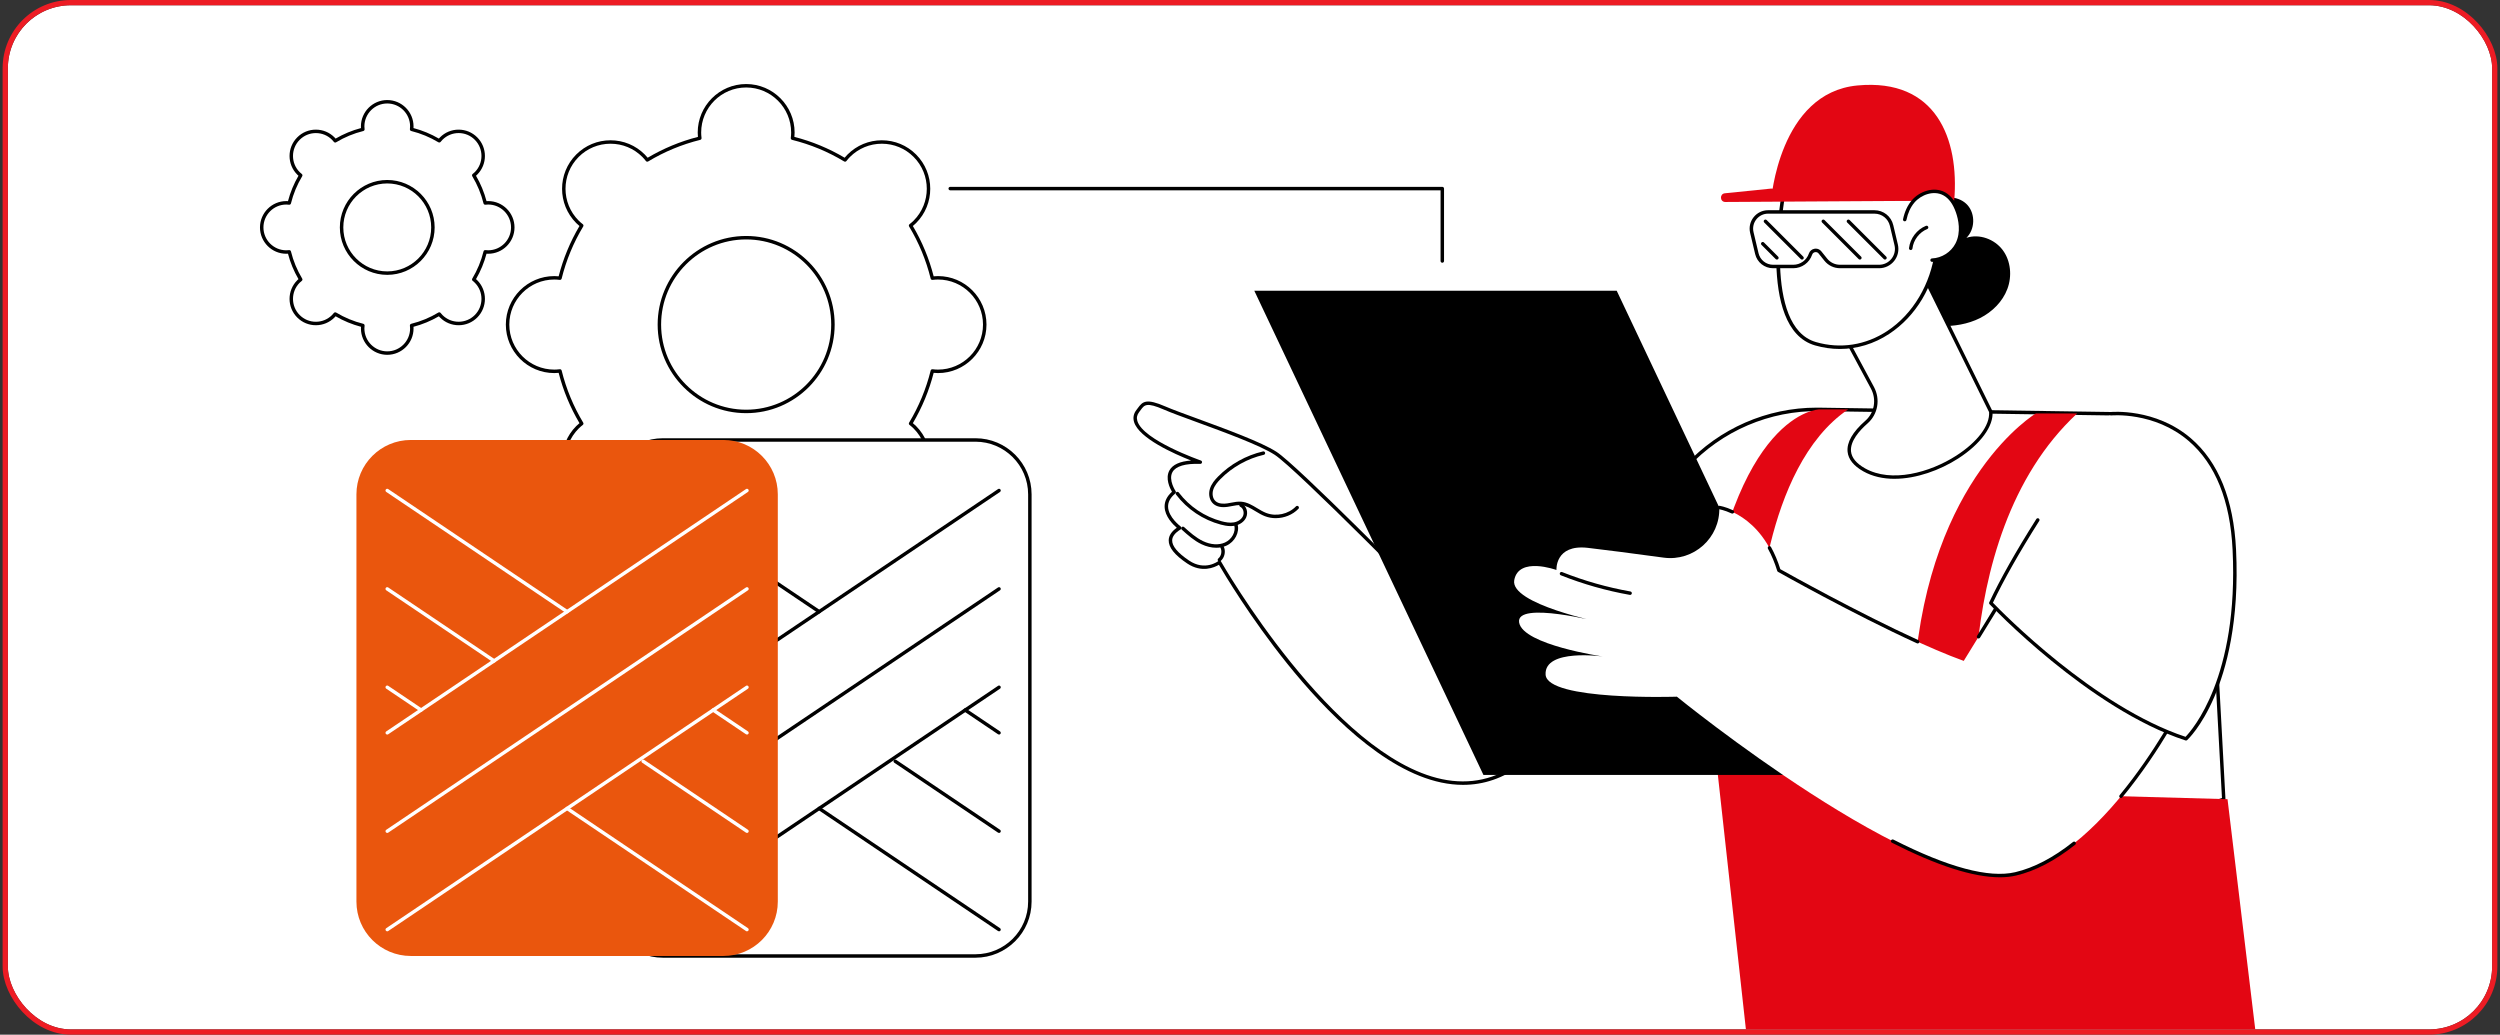 <svg width="476" height="197" viewBox="0 0 476 197" fill="none" xmlns="http://www.w3.org/2000/svg">
<rect x="0" y="0" width="476" height="197" fill="#333333" stroke="none"/>
<g clip-path="url(#clip0_230_3404)">
<rect x="1.5" y="1" width="473" height="195" rx="12" fill="white"/>
<path d="M178.601 52.894C178.235 52.894 177.876 52.923 177.52 52.966C176.633 49.391 175.226 46.023 173.377 42.952C173.657 42.731 173.93 42.497 174.191 42.24C177.665 38.764 177.665 33.122 174.191 29.646C170.717 26.169 165.084 26.169 161.61 29.646C161.35 29.906 161.119 30.18 160.898 30.46C157.83 28.608 154.465 27.197 150.895 26.311C150.938 25.955 150.968 25.596 150.968 25.23C150.968 20.31 146.986 16.326 142.072 16.326C137.158 16.326 133.177 20.314 133.177 25.23C133.177 25.596 133.206 25.955 133.249 26.311C129.676 27.197 126.314 28.608 123.246 30.46C123.025 30.18 122.791 29.903 122.534 29.646C119.06 26.169 113.427 26.169 109.954 29.646C106.48 33.122 106.48 38.764 109.954 42.24C110.214 42.5 110.487 42.731 110.768 42.952C108.919 46.023 107.511 49.391 106.625 52.966C106.269 52.923 105.913 52.894 105.544 52.894C100.629 52.894 96.648 56.881 96.648 61.797C96.648 66.714 100.633 70.701 105.544 70.701C105.909 70.701 106.269 70.671 106.625 70.629C107.511 74.204 108.919 77.572 110.768 80.643C110.487 80.864 110.214 81.098 109.954 81.355C106.48 84.831 106.48 90.469 109.954 93.949C113.427 97.426 119.06 97.426 122.534 93.949C122.794 93.689 123.025 93.415 123.246 93.135C126.314 94.987 129.68 96.397 133.249 97.284C133.206 97.64 133.177 97.999 133.177 98.365C133.177 103.285 137.158 107.269 142.072 107.269C146.986 107.269 150.968 103.281 150.968 98.365C150.968 97.999 150.938 97.64 150.895 97.284C154.468 96.397 157.83 94.987 160.898 93.135C161.119 93.415 161.353 93.692 161.61 93.949C165.084 97.426 170.717 97.426 174.191 93.949C177.665 90.473 177.665 84.835 174.191 81.355C173.93 81.094 173.657 80.864 173.377 80.643C175.226 77.572 176.633 74.204 177.52 70.629C177.876 70.671 178.232 70.701 178.601 70.701C183.515 70.701 187.496 66.714 187.496 61.797C187.496 56.881 183.515 52.894 178.601 52.894ZM142.069 78.336C132.946 78.336 125.546 70.932 125.546 61.797C125.546 52.663 132.943 45.258 142.069 45.258C151.195 45.258 158.591 52.663 158.591 61.797C158.591 70.932 151.195 78.336 142.069 78.336Z" fill="white"/>
<path d="M142.069 107.601C136.98 107.601 132.844 103.459 132.844 98.368C132.844 98.108 132.857 97.834 132.886 97.538C129.521 96.674 126.305 95.34 123.318 93.57C123.131 93.801 122.946 94.005 122.761 94.186C121.018 95.93 118.701 96.892 116.239 96.892C113.777 96.892 111.456 95.933 109.716 94.186C106.12 90.585 106.12 84.726 109.716 81.127C109.901 80.943 110.102 80.758 110.333 80.57C108.566 77.582 107.231 74.362 106.368 70.991C106.071 71.021 105.797 71.034 105.537 71.034C100.448 71.034 96.312 66.892 96.312 61.801C96.312 56.709 100.451 52.567 105.537 52.567C105.797 52.567 106.071 52.581 106.368 52.61C107.231 49.239 108.563 46.02 110.333 43.031C110.102 42.84 109.898 42.659 109.716 42.474C106.12 38.872 106.12 33.013 109.716 29.415C111.46 27.672 113.777 26.71 116.239 26.71C118.701 26.71 121.021 27.669 122.761 29.415C122.946 29.599 123.127 29.8 123.318 30.031C126.305 28.262 129.521 26.927 132.886 26.064C132.857 25.767 132.844 25.49 132.844 25.233C132.844 20.142 136.983 16 142.069 16C147.154 16 151.294 20.142 151.294 25.233C151.294 25.494 151.281 25.767 151.251 26.064C154.616 26.927 157.833 28.262 160.819 30.031C161.01 29.8 161.192 29.596 161.376 29.415C163.12 27.672 165.437 26.71 167.899 26.71C170.364 26.71 172.681 27.672 174.422 29.415C178.017 33.017 178.017 38.876 174.422 42.474C174.237 42.659 174.033 42.843 173.805 43.031C175.572 46.02 176.907 49.239 177.77 52.61C178.067 52.581 178.34 52.567 178.601 52.567C183.69 52.567 187.826 56.709 187.826 61.801C187.826 66.892 183.686 71.034 178.601 71.034C178.34 71.034 178.067 71.021 177.77 70.991C176.907 74.362 175.575 77.582 173.809 80.57C174.039 80.758 174.24 80.943 174.425 81.127C178.021 84.729 178.021 90.588 174.425 94.186C172.681 95.93 170.364 96.892 167.902 96.892C165.44 96.892 163.12 95.933 161.38 94.186C161.195 94.002 161.014 93.801 160.823 93.57C157.837 95.34 154.62 96.674 151.255 97.538C151.284 97.838 151.297 98.111 151.297 98.368C151.297 103.459 147.158 107.601 142.072 107.601H142.069ZM123.239 92.809C123.299 92.809 123.358 92.825 123.411 92.855C126.492 94.714 129.828 96.098 133.325 96.964C133.486 97.004 133.592 97.159 133.572 97.323C133.526 97.709 133.503 98.048 133.503 98.365C133.503 103.093 137.346 106.939 142.069 106.939C146.792 106.939 150.635 103.093 150.635 98.365C150.635 98.045 150.612 97.716 150.566 97.323C150.546 97.159 150.651 97.004 150.813 96.964C154.31 96.094 157.645 94.714 160.727 92.855C160.869 92.769 161.053 92.802 161.156 92.934C161.396 93.241 161.62 93.498 161.841 93.719C163.459 95.34 165.612 96.229 167.899 96.229C170.186 96.229 172.339 95.336 173.957 93.719C177.299 90.374 177.299 84.933 173.957 81.589C173.733 81.365 173.476 81.141 173.172 80.903C173.041 80.801 173.008 80.617 173.093 80.475C174.949 77.391 176.333 74.052 177.2 70.55C177.24 70.388 177.398 70.283 177.559 70.302C177.945 70.349 178.284 70.372 178.597 70.372C183.321 70.372 187.164 66.526 187.164 61.797C187.164 57.069 183.321 53.223 178.597 53.223C178.281 53.223 177.942 53.246 177.559 53.292C177.394 53.312 177.24 53.207 177.2 53.045C176.333 49.546 174.952 46.208 173.093 43.12C173.008 42.978 173.041 42.794 173.172 42.691C173.476 42.451 173.733 42.227 173.957 42.006C177.296 38.661 177.296 33.221 173.957 29.876C172.339 28.255 170.186 27.365 167.899 27.365C165.612 27.365 163.459 28.258 161.841 29.876C161.617 30.1 161.393 30.357 161.156 30.661C161.053 30.792 160.869 30.825 160.727 30.74C157.645 28.881 154.31 27.497 150.813 26.631C150.651 26.591 150.546 26.436 150.566 26.271C150.612 25.879 150.635 25.55 150.635 25.23C150.635 20.501 146.792 16.656 142.069 16.656C137.346 16.656 133.503 20.501 133.503 25.23C133.503 25.546 133.526 25.886 133.572 26.271C133.592 26.436 133.486 26.591 133.325 26.631C129.828 27.5 126.492 28.881 123.411 30.74C123.269 30.825 123.084 30.792 122.982 30.661C122.745 30.354 122.518 30.1 122.297 29.876C120.678 28.255 118.526 27.365 116.239 27.365C113.951 27.365 111.799 28.258 110.181 29.876C106.839 33.221 106.839 38.661 110.181 42.006C110.402 42.227 110.659 42.454 110.965 42.691C111.097 42.794 111.13 42.978 111.044 43.12C109.189 46.204 107.805 49.542 106.938 53.045C106.898 53.207 106.74 53.312 106.579 53.292C106.193 53.246 105.853 53.223 105.54 53.223C100.817 53.223 96.974 57.069 96.974 61.797C96.974 66.526 100.817 70.372 105.54 70.372C105.86 70.372 106.19 70.349 106.579 70.302C106.743 70.283 106.898 70.388 106.938 70.55C107.805 74.052 109.189 77.391 111.044 80.475C111.13 80.617 111.097 80.801 110.965 80.903C110.659 81.144 110.405 81.368 110.181 81.589C106.839 84.933 106.839 90.374 110.181 93.719C111.799 95.34 113.951 96.229 116.239 96.229C118.526 96.229 120.678 95.336 122.297 93.719C122.521 93.494 122.745 93.237 122.982 92.934C123.048 92.852 123.144 92.809 123.243 92.809H123.239ZM142.069 78.666C132.778 78.666 125.217 71.1 125.217 61.797C125.217 52.495 132.778 44.929 142.069 44.929C151.36 44.929 158.921 52.495 158.921 61.797C158.921 71.1 151.36 78.666 142.069 78.666ZM142.069 45.588C133.14 45.588 125.876 52.861 125.876 61.797C125.876 70.734 133.14 78.007 142.069 78.007C150.998 78.007 158.262 70.734 158.262 61.797C158.262 52.861 150.998 45.588 142.069 45.588Z" fill="black"/>
<path d="M185.73 83.77H126.212C120.493 83.77 115.857 88.406 115.857 94.124V171.664C115.857 177.383 120.493 182.018 126.212 182.018H185.73C191.449 182.018 196.086 177.383 196.086 171.664V94.124C196.086 88.406 191.449 83.77 185.73 83.77Z" fill="white"/>
<path d="M185.73 182.348H126.212C120.319 182.348 115.527 177.556 115.527 171.664V94.124C115.527 88.232 120.319 83.441 126.212 83.441H185.73C191.623 83.441 196.415 88.232 196.415 94.124V171.664C196.415 177.556 191.623 182.348 185.73 182.348ZM126.212 84.1C120.685 84.1 116.186 88.598 116.186 94.124V171.664C116.186 177.191 120.685 181.689 126.212 181.689H185.73C191.257 181.689 195.756 177.194 195.756 171.664V94.124C195.756 88.598 191.257 84.1 185.73 84.1H126.212Z" fill="black"/>
<path d="M190.216 177.326C190.153 177.326 190.087 177.306 190.031 177.27L155.783 154.2C155.632 154.097 155.592 153.893 155.694 153.742C155.797 153.59 156.001 153.55 156.152 153.653L190.4 176.723C190.552 176.825 190.591 177.029 190.489 177.181C190.427 177.276 190.321 177.326 190.216 177.326Z" fill="black"/>
<path d="M121.723 139.862C121.618 139.862 121.512 139.813 121.45 139.717C121.348 139.565 121.387 139.361 121.539 139.259L190.031 93.119C190.183 93.017 190.387 93.056 190.489 93.208C190.591 93.359 190.552 93.564 190.4 93.666L121.908 139.806C121.852 139.845 121.786 139.862 121.723 139.862Z" fill="black"/>
<path d="M121.723 158.592C121.618 158.592 121.512 158.543 121.45 158.447C121.348 158.296 121.387 158.091 121.539 157.989L190.031 111.849C190.183 111.747 190.387 111.786 190.489 111.938C190.591 112.09 190.552 112.294 190.4 112.396L121.908 158.536C121.852 158.576 121.786 158.592 121.723 158.592Z" fill="black"/>
<path d="M121.723 177.326C121.618 177.326 121.512 177.276 121.45 177.181C121.348 177.029 121.387 176.825 121.539 176.723L190.031 130.583C190.183 130.48 190.387 130.52 190.489 130.671C190.591 130.823 190.552 131.027 190.4 131.13L121.908 177.27C121.852 177.309 121.786 177.326 121.723 177.326Z" fill="black"/>
<path d="M190.216 139.862C190.153 139.862 190.087 139.842 190.031 139.806L183.588 135.466C183.436 135.364 183.397 135.16 183.499 135.008C183.601 134.856 183.805 134.817 183.957 134.919L190.4 139.259C190.552 139.361 190.591 139.565 190.489 139.717C190.427 139.813 190.321 139.862 190.216 139.862Z" fill="black"/>
<path d="M155.971 116.792C155.909 116.792 155.843 116.772 155.787 116.736L121.539 93.666C121.387 93.564 121.348 93.359 121.45 93.208C121.552 93.056 121.756 93.017 121.908 93.119L156.156 116.189C156.307 116.291 156.347 116.495 156.245 116.647C156.182 116.742 156.077 116.792 155.971 116.792Z" fill="black"/>
<path d="M190.216 158.592C190.153 158.592 190.087 158.572 190.031 158.536L170.272 145.223C170.121 145.121 170.081 144.917 170.183 144.765C170.285 144.614 170.49 144.574 170.641 144.676L190.404 157.989C190.555 158.091 190.595 158.296 190.493 158.447C190.43 158.543 190.324 158.592 190.219 158.592H190.216Z" fill="black"/>
<path d="M142.069 126.157C142.006 126.157 141.941 126.137 141.884 126.101L121.539 112.396C121.387 112.294 121.348 112.09 121.45 111.938C121.552 111.786 121.756 111.747 121.908 111.849L142.254 125.554C142.405 125.656 142.445 125.86 142.343 126.012C142.28 126.108 142.175 126.157 142.069 126.157Z" fill="black"/>
<path d="M128.167 135.522C128.104 135.522 128.038 135.502 127.982 135.466L121.539 131.126C121.387 131.024 121.348 130.82 121.45 130.668C121.552 130.517 121.756 130.477 121.908 130.579L128.351 134.919C128.503 135.021 128.543 135.226 128.44 135.377C128.378 135.473 128.272 135.522 128.167 135.522Z" fill="black"/>
<path d="M137.738 83.77H78.221C72.501 83.77 67.865 88.406 67.865 94.124V171.664C67.865 177.382 72.501 182.018 78.221 182.018H137.738C143.457 182.018 148.094 177.382 148.094 171.664V94.124C148.094 88.406 143.457 83.77 137.738 83.77Z" fill="#EA560D"/>
<path d="M142.224 177.325C142.161 177.325 142.095 177.306 142.039 177.269L107.791 154.199C107.64 154.097 107.6 153.893 107.702 153.741C107.805 153.59 108.009 153.55 108.161 153.652L142.408 176.722C142.56 176.825 142.6 177.029 142.497 177.18C142.435 177.276 142.329 177.325 142.224 177.325Z" fill="white"/>
<path d="M73.731 139.862C73.626 139.862 73.521 139.812 73.458 139.717C73.356 139.565 73.395 139.361 73.547 139.259L142.039 93.119C142.191 93.016 142.395 93.056 142.497 93.208C142.6 93.359 142.56 93.564 142.408 93.666L73.916 139.806C73.86 139.845 73.794 139.862 73.731 139.862Z" fill="white"/>
<path d="M73.731 158.592C73.626 158.592 73.521 158.543 73.458 158.447C73.356 158.295 73.395 158.091 73.547 157.989L142.039 111.849C142.191 111.747 142.395 111.786 142.497 111.938C142.6 112.089 142.56 112.294 142.408 112.396L73.916 158.536C73.86 158.575 73.794 158.592 73.731 158.592Z" fill="white"/>
<path d="M73.731 177.325C73.626 177.325 73.521 177.276 73.458 177.18C73.356 177.029 73.395 176.825 73.547 176.722L142.039 130.582C142.191 130.48 142.395 130.52 142.497 130.671C142.6 130.823 142.56 131.027 142.408 131.129L73.916 177.269C73.86 177.309 73.794 177.325 73.731 177.325Z" fill="white"/>
<path d="M142.224 139.862C142.161 139.862 142.095 139.842 142.039 139.806L135.596 135.466C135.444 135.364 135.404 135.159 135.507 135.008C135.609 134.856 135.813 134.817 135.965 134.919L142.408 139.259C142.56 139.361 142.599 139.565 142.497 139.717C142.435 139.812 142.329 139.862 142.224 139.862Z" fill="white"/>
<path d="M107.976 116.792C107.913 116.792 107.847 116.772 107.791 116.736L73.544 93.666C73.392 93.564 73.353 93.359 73.455 93.208C73.557 93.056 73.761 93.016 73.913 93.119L108.161 116.189C108.312 116.291 108.352 116.495 108.25 116.647C108.187 116.742 108.081 116.792 107.976 116.792Z" fill="white"/>
<path d="M142.224 158.592C142.161 158.592 142.095 158.572 142.039 158.536L122.277 145.223C122.125 145.121 122.086 144.917 122.188 144.765C122.29 144.614 122.494 144.574 122.646 144.676L142.408 157.989C142.56 158.091 142.6 158.295 142.497 158.447C142.435 158.543 142.329 158.592 142.224 158.592Z" fill="white"/>
<path d="M94.074 126.157C94.011 126.157 93.945 126.137 93.889 126.101L73.544 112.396C73.392 112.294 73.353 112.089 73.455 111.938C73.557 111.786 73.761 111.747 73.913 111.849L94.258 125.554C94.41 125.656 94.45 125.86 94.347 126.012C94.285 126.107 94.179 126.157 94.074 126.157Z" fill="white"/>
<path d="M80.172 135.522C80.109 135.522 80.043 135.502 79.987 135.466L73.544 131.126C73.392 131.024 73.353 130.82 73.455 130.668C73.557 130.516 73.761 130.477 73.913 130.579L80.356 134.919C80.508 135.021 80.547 135.225 80.445 135.377C80.383 135.472 80.277 135.522 80.172 135.522Z" fill="white"/>
<path d="M300.467 117.958C300.467 117.958 309.91 100.882 321.162 88.752C327.668 81.74 336.834 77.806 346.399 77.947L401.915 78.775C412.001 78.926 420.168 87.009 420.422 97.093L423.401 152.166L409.351 157.047H348.188L330.42 124.255L300.467 117.958Z" fill="white"/>
<path d="M409.351 157.376H348.188C348.067 157.376 347.958 157.31 347.898 157.205L330.203 124.549L300.398 118.281C300.296 118.258 300.21 118.192 300.167 118.097C300.124 118.001 300.128 117.892 300.177 117.8C300.273 117.629 309.768 100.549 320.921 88.528C327.371 81.575 336.452 77.615 345.901 77.615C346.069 77.615 346.237 77.615 346.405 77.618L401.922 78.445C412.225 78.6 420.494 86.785 420.751 97.083L423.731 152.146C423.737 152.295 423.648 152.427 423.51 152.476L409.459 157.356C409.423 157.369 409.387 157.376 409.351 157.376ZM348.386 156.717H409.298L423.062 151.936L420.095 97.109C419.848 87.158 411.862 79.252 401.915 79.104L346.399 78.277C336.963 78.142 327.846 82.037 321.409 88.977C311.248 99.927 302.461 115.114 300.978 117.728L330.493 123.933C330.588 123.952 330.667 124.012 330.714 124.097L348.389 156.714L348.386 156.717Z" fill="black"/>
<path d="M387.614 78.728C387.614 78.728 367.351 90.845 364.516 128.012L334.57 120.795C334.57 120.795 335.545 88.993 351.89 77.947H346.399C346.399 77.947 330.008 78.201 324.267 122.021L334.57 215.5H431.75L424.12 152.163L376.754 150.858C376.754 150.858 369.661 102.721 395.485 78.725H387.608L387.614 78.728Z" fill="#E30613"/>
<path d="M242.858 86.297C247.06 89.006 273.928 116.383 273.928 116.383L274.093 113.796C274.093 113.796 292.072 111.954 303.806 116.963C303.806 116.963 305.197 133.591 289.426 145.362C264.456 164 232.189 107.064 232.189 107.064C232.189 107.064 229.49 109.206 226.207 107.002C222.924 104.797 221.411 102.461 224.615 100.517C224.615 100.517 219.664 96.898 223.564 93.699C223.564 93.699 219.48 87.668 228.534 87.988C228.534 87.988 213.162 82.673 216.649 78.228C217.608 77.005 217.779 75.964 221.751 77.69C225.722 79.417 238.652 83.589 242.854 86.297H242.858Z" fill="white"/>
<path d="M278.552 149.438C277.208 149.438 275.83 149.29 274.429 148.996C263.355 146.67 252.376 135.426 245.119 126.401C238.072 117.639 233.066 109.219 232.083 107.532C231.24 108.036 228.814 109.147 226.029 107.275C223.636 105.667 222.489 104.224 222.522 102.859C222.542 101.986 223.059 101.189 224.061 100.487C223.336 99.864 221.797 98.332 221.744 96.513C221.715 95.462 222.183 94.493 223.142 93.633C222.749 92.96 221.823 91.079 222.66 89.563C223.267 88.466 224.651 87.836 226.784 87.685C223.59 86.429 216.837 83.444 215.92 80.333C215.68 79.513 215.838 78.735 216.398 78.026C216.494 77.904 216.579 77.786 216.662 77.674C217.565 76.435 218.254 75.812 221.889 77.391C223.171 77.947 225.403 78.765 227.983 79.71C233.415 81.701 240.172 84.175 243.039 86.024C246.951 88.548 269.792 111.707 273.648 115.629L273.767 113.78C273.78 113.599 273.935 113.46 274.116 113.473C274.297 113.487 274.436 113.641 274.423 113.823L274.258 116.41C274.248 116.538 274.166 116.653 274.044 116.696C273.922 116.742 273.783 116.709 273.694 116.617C273.427 116.344 246.803 89.237 242.68 86.578C239.875 84.769 233.155 82.307 227.756 80.33C225.165 79.381 222.927 78.56 221.626 77.993C218.297 76.547 217.904 77.084 217.193 78.059C217.104 78.181 217.015 78.303 216.912 78.432C216.487 78.972 216.369 79.536 216.55 80.149C217.637 83.836 228.537 87.642 228.646 87.681C228.801 87.734 228.893 87.892 228.863 88.054C228.834 88.215 228.689 88.331 228.527 88.324C225.689 88.222 223.86 88.762 223.237 89.886C222.413 91.369 223.827 93.498 223.84 93.517C223.936 93.659 223.906 93.847 223.778 93.956C222.838 94.727 222.377 95.58 222.403 96.496C222.459 98.51 224.793 100.233 224.816 100.253C224.905 100.319 224.954 100.424 224.951 100.533C224.948 100.642 224.888 100.744 224.793 100.8C223.741 101.439 223.198 102.138 223.181 102.879C223.155 103.983 224.239 105.278 226.398 106.731C229.43 108.771 231.889 106.89 231.991 106.81C232.067 106.751 232.166 106.728 232.258 106.745C232.354 106.764 232.433 106.82 232.482 106.906C232.693 107.275 253.705 143.974 274.568 148.354C279.907 149.474 284.841 148.38 289.235 145.101C304.679 133.574 303.496 117.158 303.483 116.993C303.466 116.812 303.601 116.653 303.783 116.637C303.964 116.62 304.122 116.756 304.139 116.937C304.152 117.105 305.365 133.884 289.627 145.628C286.229 148.166 282.517 149.438 278.552 149.438Z" fill="black"/>
<path d="M242.91 98.661C242.199 98.661 241.487 98.536 240.821 98.276C240.185 98.029 239.595 97.669 239.021 97.327C238.112 96.776 237.248 96.256 236.269 96.18C235.702 96.137 235.139 96.246 234.539 96.361C234.278 96.411 234.015 96.463 233.754 96.5C232.558 96.674 231.635 96.477 231.009 95.916C230.3 95.284 230.04 94.147 230.36 93.086C230.653 92.117 231.315 91.356 231.922 90.736C234.232 88.387 237.271 86.69 240.481 85.951C240.659 85.912 240.837 86.021 240.877 86.199C240.916 86.377 240.808 86.555 240.63 86.594C237.541 87.303 234.615 88.94 232.393 91.198C231.84 91.761 231.243 92.447 230.989 93.277C230.782 93.959 230.844 94.888 231.447 95.425C232.041 95.953 232.977 95.946 233.662 95.847C233.913 95.811 234.166 95.761 234.417 95.712C235.033 95.593 235.669 95.472 236.322 95.521C237.459 95.61 238.428 96.193 239.364 96.76C239.911 97.09 240.478 97.432 241.061 97.659C242.98 98.408 245.32 97.897 246.75 96.417C246.875 96.285 247.086 96.282 247.215 96.411C247.347 96.536 247.35 96.747 247.222 96.875C246.108 98.029 244.502 98.658 242.907 98.658L242.91 98.661Z" fill="black"/>
<path d="M234.315 100.171C233.626 100.171 232.97 100.026 232.433 99.884C229.055 98.984 226.029 96.954 223.916 94.17C223.807 94.025 223.834 93.817 223.979 93.709C224.124 93.597 224.331 93.626 224.44 93.771C226.464 96.444 229.361 98.388 232.601 99.248C233.26 99.422 234.124 99.607 234.948 99.459C235.745 99.317 236.404 98.852 236.671 98.243C236.925 97.663 236.754 96.793 236.147 96.496C235.983 96.417 235.917 96.219 235.996 96.055C236.075 95.89 236.273 95.824 236.437 95.903C237.321 96.335 237.703 97.528 237.275 98.506C236.922 99.314 236.075 99.927 235.063 100.105C234.812 100.151 234.559 100.167 234.311 100.167L234.315 100.171Z" fill="black"/>
<path d="M231.563 104.29C230.66 104.29 229.701 104.066 228.768 103.621C227.334 102.935 226.154 101.874 225.01 100.846C224.875 100.724 224.865 100.517 224.987 100.381C225.109 100.246 225.317 100.236 225.452 100.358C226.56 101.354 227.703 102.385 229.051 103.027C230.515 103.726 232.034 103.825 233.217 103.301C234.559 102.708 235.356 101.215 234.99 99.973C234.941 99.798 235.04 99.614 235.215 99.564C235.389 99.515 235.574 99.614 235.623 99.788C236.075 101.334 235.116 103.179 233.484 103.904C232.898 104.164 232.245 104.293 231.563 104.293V104.29Z" fill="black"/>
<path d="M232.176 106.919C232.08 106.919 231.988 106.88 231.922 106.801C231.807 106.662 231.823 106.451 231.965 106.336C232.542 105.855 232.723 104.926 232.367 104.263C232.281 104.102 232.341 103.904 232.502 103.818C232.664 103.733 232.861 103.792 232.947 103.953C233.451 104.893 233.204 106.161 232.387 106.843C232.324 106.896 232.252 106.919 232.176 106.919Z" fill="black"/>
<path d="M351.448 147.546H282.445L238.817 55.352H307.82L351.448 147.546Z" fill="black"/>
<path d="M327.355 96.631C327.355 96.631 335.377 97.785 338.693 108.596C338.693 108.596 361.033 121.214 373.897 125.834L382.229 112.277L416.219 132.648C416.219 132.648 401.665 162.19 383.771 166.385C365.878 170.58 319.273 132.648 319.273 132.648C319.273 132.648 294.551 133.472 294.281 128.444C294.01 123.415 305.2 125 305.2 125C305.2 125 289.993 122.796 289.244 118.538C288.5 114.281 304.953 118.538 304.953 118.538C304.953 118.538 287.471 115.026 288.312 110.458C289.152 105.891 296.347 108.527 296.347 108.527C296.347 108.527 296.031 103.611 302.276 104.306C305.292 104.642 311.327 105.44 316.759 106.174C322.484 106.949 327.533 102.401 327.355 96.628V96.631Z" fill="white"/>
<path d="M403.837 151.939C403.764 151.939 403.688 151.913 403.626 151.863C403.484 151.748 403.464 151.54 403.583 151.398C410.316 143.243 414.947 134.415 415.784 132.77L382.334 112.725L376.995 121.412C376.899 121.567 376.695 121.616 376.54 121.52C376.385 121.425 376.336 121.224 376.431 121.066L381.939 112.099C382.034 111.944 382.232 111.895 382.39 111.991L416.381 132.362C416.529 132.451 416.582 132.635 416.506 132.79C416.457 132.889 411.559 142.765 404.084 151.817C404.018 151.896 403.926 151.936 403.83 151.936L403.837 151.939Z" fill="black"/>
<path d="M365.126 122.519C365.08 122.519 365.034 122.509 364.991 122.489C352.852 116.957 338.676 108.962 338.535 108.883C338.462 108.84 338.406 108.774 338.383 108.692C337.915 107.163 337.319 105.739 336.617 104.468C336.528 104.309 336.587 104.108 336.745 104.019C336.907 103.93 337.104 103.99 337.193 104.148C337.899 105.426 338.498 106.847 338.973 108.372C340.344 109.143 353.732 116.63 365.268 121.89C365.433 121.965 365.505 122.16 365.429 122.324C365.373 122.446 365.255 122.519 365.129 122.519H365.126Z" fill="black"/>
<path d="M329.847 97.791C329.801 97.791 329.754 97.781 329.708 97.762C328.307 97.112 327.319 96.961 327.309 96.958C327.128 96.931 327.006 96.763 327.029 96.585C327.055 96.404 327.223 96.282 327.401 96.305C327.444 96.312 328.492 96.467 329.985 97.162C330.15 97.238 330.222 97.436 330.143 97.6C330.087 97.719 329.969 97.791 329.843 97.791H329.847Z" fill="black"/>
<path d="M380.745 167.034C375.706 167.034 368.821 164.827 360.209 160.447C360.047 160.365 359.981 160.167 360.064 160.006C360.146 159.844 360.344 159.778 360.505 159.861C370.897 165.146 378.695 167.235 383.692 166.066C387.258 165.229 390.963 163.294 394.71 160.309C394.852 160.197 395.06 160.22 395.175 160.362C395.287 160.503 395.264 160.711 395.122 160.826C391.299 163.871 387.505 165.851 383.844 166.708C382.904 166.929 381.869 167.038 380.745 167.038V167.034Z" fill="black"/>
<path d="M401.915 78.778C401.915 78.778 386.184 99.703 379.061 114.821C379.061 114.821 397.667 134.616 416.219 140.666C416.219 140.666 426.704 131.083 425.418 104.682C424.05 76.491 401.915 78.778 401.915 78.778Z" fill="white"/>
<path d="M416.216 140.995C416.183 140.995 416.147 140.989 416.114 140.979C397.696 134.972 379.005 115.243 378.817 115.045C378.725 114.946 378.702 114.801 378.758 114.68C380.838 110.267 383.85 104.932 387.716 98.823C387.815 98.668 388.016 98.622 388.171 98.721C388.326 98.82 388.372 99.02 388.273 99.175C384.483 105.169 381.517 110.409 379.453 114.755C381.276 116.653 398.817 134.553 416.127 140.29C417.337 139.045 426.265 128.984 425.085 104.698C424.631 95.31 421.819 88.334 416.73 83.965C410.168 78.33 402.027 79.097 401.948 79.104C401.77 79.124 401.605 78.992 401.585 78.811C401.566 78.629 401.698 78.468 401.879 78.448C401.965 78.438 410.386 77.644 417.159 83.464C422.389 87.955 425.28 95.089 425.745 104.665C426.41 118.367 423.856 127.478 421.598 132.705C419.139 138.399 416.546 140.808 416.437 140.91C416.374 140.966 416.295 140.995 416.216 140.995Z" fill="black"/>
<path d="M310.374 113.272C310.355 113.272 310.335 113.272 310.315 113.266C305.833 112.472 301.416 111.216 297.184 109.536C297.016 109.47 296.934 109.275 297 109.107C297.066 108.939 297.257 108.854 297.428 108.923C301.617 110.587 305.991 111.829 310.43 112.617C310.608 112.65 310.73 112.821 310.697 112.999C310.668 113.157 310.529 113.272 310.374 113.272Z" fill="black"/>
<path d="M381.312 47.608C379.76 45.529 376.869 44.458 374.407 45.285C376.039 43.683 376.141 40.787 374.632 39.07C373.119 37.356 370.231 37.096 368.439 38.513L370.278 36.968C364.315 40.411 360.63 47.44 361.181 54.301C361.359 56.518 362.028 58.835 363.706 60.291C365.251 61.633 367.4 62.031 369.444 62.084C372.038 62.15 374.681 61.728 376.998 60.562C379.315 59.395 381.289 57.444 382.202 55.016C383.115 52.587 382.865 49.684 381.312 47.605V47.608Z" fill="black"/>
<path d="M349.975 61.679L356.511 73.825C357.687 76.01 357.232 78.735 355.367 80.369C352.595 82.805 349.856 86.584 354.932 89.451C363.732 94.42 379.618 85.009 379.048 78.376L364.928 49.724L349.978 61.682L349.975 61.679Z" fill="white"/>
<path d="M360.713 91.168C358.584 91.168 356.54 90.74 354.767 89.738C352.935 88.703 351.929 87.451 351.781 86.021C351.596 84.231 352.73 82.248 355.149 80.122C356.9 78.587 357.338 76.062 356.221 73.98L349.685 61.834C349.609 61.692 349.645 61.52 349.77 61.422L364.721 49.463C364.8 49.401 364.902 49.377 364.998 49.397C365.096 49.42 365.179 49.483 365.222 49.572L379.341 78.224C379.361 78.26 379.371 78.3 379.374 78.343C379.615 81.121 377.107 84.554 372.832 87.303C369.384 89.517 364.886 91.165 360.716 91.165L360.713 91.168ZM350.393 61.764L356.797 73.67C358.063 76.023 357.562 78.88 355.581 80.62C354.035 81.977 352.233 84.007 352.434 85.955C352.559 87.161 353.452 88.242 355.09 89.168C360.1 91.998 367.43 89.995 372.473 86.756C376.51 84.162 378.896 80.992 378.722 78.468L364.81 50.241L350.393 61.771V61.764Z" fill="black"/>
<path d="M339.751 35.907C339.751 35.907 334.586 62.245 345.67 65.448C356.758 68.651 367.216 59.968 368.758 47.74V34.773L339.751 35.907Z" fill="white"/>
<path d="M350.314 66.444C348.739 66.444 347.15 66.22 345.578 65.765C334.332 62.516 339.214 36.931 339.425 35.844C339.454 35.696 339.583 35.584 339.734 35.577L368.742 34.444C368.831 34.444 368.92 34.473 368.982 34.536C369.048 34.598 369.085 34.684 369.085 34.773V47.74C369.085 47.74 369.085 47.766 369.085 47.779C368.244 54.446 364.82 60.202 359.694 63.577C356.814 65.472 353.59 66.444 350.314 66.444ZM340.028 36.226C339.54 38.938 335.667 62.216 345.763 65.132C350.41 66.477 355.229 65.729 359.332 63.026C364.22 59.81 367.618 54.09 368.429 47.72V35.116L340.028 36.226Z" fill="black"/>
<path d="M337.213 38.197C337.213 38.197 338.713 17.657 353.679 16.27C368.646 14.883 373.069 26.426 372.084 38.197H337.213Z" fill="#E30613"/>
<path d="M328.42 36.8L337.213 35.907L372.084 38.197L328.509 38.457C327.451 38.464 327.368 36.905 328.42 36.8Z" fill="#E30613"/>
<path d="M372.73 40.362C372.252 38.981 371.474 37.617 370.195 36.912C368.267 35.847 365.69 36.664 364.263 38.345C363.425 39.33 362.924 40.536 362.661 41.808L362.71 41.268C361.774 42.998 361.843 45.232 362.885 46.903C363.926 48.574 365.904 49.615 367.872 49.532C369.839 49.45 371.721 48.251 372.624 46.501C373.587 44.629 373.422 42.352 372.733 40.362H372.73Z" fill="white"/>
<path d="M367.868 49.862C367.694 49.862 367.545 49.724 367.539 49.546C367.532 49.364 367.674 49.209 367.855 49.203C369.717 49.127 371.474 48.007 372.328 46.349C373.435 44.204 372.858 41.746 372.417 40.471C371.863 38.869 371.062 37.768 370.034 37.202C368.175 36.173 365.766 37.086 364.513 38.559C363.775 39.429 363.261 40.546 362.984 41.878C362.948 42.056 362.773 42.167 362.595 42.135C362.417 42.098 362.302 41.924 362.338 41.746C362.638 40.306 363.201 39.09 364.012 38.134C365.436 36.457 368.198 35.435 370.357 36.625C371.53 37.274 372.433 38.497 373.043 40.256C373.864 42.629 373.817 44.899 372.914 46.652C371.955 48.517 369.978 49.776 367.885 49.865C367.882 49.865 367.875 49.865 367.872 49.865L367.868 49.862Z" fill="black"/>
<path d="M363.801 47.608C363.801 47.608 363.778 47.608 363.765 47.608C363.584 47.588 363.455 47.423 363.475 47.245C363.679 45.4 364.978 43.693 366.702 42.998C366.87 42.929 367.061 43.011 367.13 43.179C367.199 43.347 367.117 43.538 366.949 43.608C365.443 44.214 364.312 45.703 364.131 47.315C364.111 47.483 363.969 47.608 363.804 47.608H363.801Z" fill="black"/>
<path d="M360.156 42.925L361.033 46.616C361.534 48.718 359.938 50.739 357.773 50.739H350.337C349.286 50.739 348.291 50.261 347.631 49.44L346.524 48.059C346.01 47.417 344.985 47.598 344.724 48.379C344.25 49.789 342.928 50.739 341.438 50.739H337.599C336.125 50.739 334.847 49.727 334.504 48.293L333.548 44.267C333.073 42.27 334.59 40.352 336.643 40.352H356.9C358.452 40.352 359.8 41.416 360.159 42.925H360.156Z" fill="white"/>
<path d="M357.773 51.068H350.337C349.181 51.068 348.099 50.551 347.374 49.648L346.267 48.267C346.102 48.059 345.848 47.964 345.585 48.01C345.324 48.056 345.117 48.234 345.034 48.484C344.514 50.03 343.067 51.071 341.435 51.071H337.595C335.964 51.071 334.557 49.961 334.181 48.373L333.225 44.346C332.975 43.294 333.215 42.207 333.887 41.36C334.557 40.513 335.562 40.026 336.64 40.026H356.896C358.607 40.026 360.08 41.189 360.476 42.853L361.352 46.544C361.613 47.644 361.362 48.784 360.66 49.674C359.958 50.56 358.907 51.071 357.773 51.071V51.068ZM345.72 47.338C346.132 47.338 346.517 47.522 346.781 47.852L347.889 49.233C348.488 49.981 349.378 50.409 350.337 50.409H357.773C358.702 50.409 359.566 49.99 360.143 49.262C360.72 48.534 360.927 47.598 360.713 46.692L359.836 43.001C359.513 41.634 358.304 40.681 356.9 40.681H336.643C335.766 40.681 334.952 41.077 334.408 41.766C333.864 42.454 333.67 43.337 333.871 44.191L334.827 48.218C335.133 49.509 336.274 50.409 337.599 50.409H341.438C342.786 50.409 343.983 49.549 344.411 48.274C344.573 47.792 344.972 47.45 345.473 47.361C345.555 47.348 345.637 47.338 345.72 47.338Z" fill="black"/>
<path d="M358.903 49.424C358.818 49.424 358.735 49.391 358.669 49.328L351.705 42.365C351.577 42.237 351.577 42.029 351.705 41.901C351.834 41.772 352.041 41.772 352.17 41.901L359.134 48.864C359.263 48.992 359.263 49.2 359.134 49.328C359.068 49.394 358.986 49.424 358.9 49.424H358.903Z" fill="black"/>
<path d="M354.121 49.424C354.035 49.424 353.953 49.391 353.887 49.328L346.923 42.365C346.794 42.237 346.794 42.029 346.923 41.901C347.051 41.772 347.259 41.772 347.388 41.901L354.352 48.864C354.48 48.992 354.48 49.2 354.352 49.328C354.286 49.394 354.203 49.424 354.118 49.424H354.121Z" fill="black"/>
<path d="M343.106 49.424C343.02 49.424 342.938 49.391 342.872 49.328L335.908 42.365C335.779 42.237 335.779 42.029 335.908 41.901C336.036 41.772 336.244 41.772 336.373 41.901L343.337 48.864C343.465 48.992 343.465 49.2 343.337 49.328C343.271 49.394 343.189 49.424 343.103 49.424H343.106Z" fill="black"/>
<path d="M338.324 49.424C338.238 49.424 338.156 49.391 338.09 49.328L335.394 46.633C335.265 46.504 335.265 46.297 335.394 46.168C335.522 46.039 335.73 46.039 335.858 46.168L338.554 48.864C338.683 48.992 338.683 49.2 338.554 49.328C338.489 49.394 338.406 49.424 338.32 49.424H338.324Z" fill="black"/>
<path d="M274.614 50.027C274.433 50.027 274.284 49.879 274.284 49.697V36.236H180.921C180.74 36.236 180.592 36.088 180.592 35.907C180.592 35.725 180.74 35.577 180.921 35.577H274.614C274.795 35.577 274.944 35.725 274.944 35.907V49.697C274.944 49.879 274.795 50.027 274.614 50.027Z" fill="black"/>
<path d="M92.953 38.615C92.762 38.615 92.571 38.632 92.386 38.651C91.922 36.77 91.18 34.997 90.204 33.382C90.353 33.267 90.498 33.145 90.633 33.007C92.462 31.178 92.462 28.209 90.633 26.38C88.804 24.551 85.841 24.551 84.011 26.38C83.876 26.515 83.751 26.66 83.636 26.808C82.021 25.833 80.251 25.092 78.372 24.627C78.395 24.439 78.408 24.251 78.408 24.057C78.408 21.47 76.312 19.371 73.728 19.371C71.144 19.371 69.048 21.47 69.048 24.057C69.048 24.251 69.064 24.439 69.084 24.627C67.206 25.095 65.436 25.836 63.821 26.808C63.705 26.66 63.583 26.515 63.445 26.38C61.616 24.551 58.653 24.551 56.824 26.38C54.994 28.209 54.994 31.178 56.824 33.007C56.959 33.142 57.104 33.267 57.252 33.382C56.28 35 55.538 36.77 55.07 38.651C54.882 38.629 54.694 38.615 54.503 38.615C51.919 38.615 49.823 40.714 49.823 43.301C49.823 45.888 51.919 47.987 54.503 47.987C54.698 47.987 54.886 47.971 55.07 47.951C55.535 49.832 56.276 51.605 57.252 53.22C57.104 53.335 56.959 53.457 56.824 53.596C54.994 55.424 54.994 58.393 56.824 60.222C58.653 62.051 61.616 62.051 63.445 60.222C63.58 60.087 63.705 59.942 63.821 59.794C65.436 60.769 67.206 61.511 69.084 61.975C69.061 62.163 69.048 62.351 69.048 62.545C69.048 65.132 71.144 67.231 73.728 67.231C76.312 67.231 78.408 65.132 78.408 62.545C78.408 62.351 78.392 62.163 78.372 61.975C80.251 61.507 82.021 60.766 83.636 59.794C83.751 59.942 83.873 60.087 84.011 60.222C85.841 62.051 88.804 62.051 90.633 60.222C92.462 58.393 92.462 55.424 90.633 53.596C90.498 53.46 90.353 53.335 90.204 53.22C91.177 51.602 91.918 49.832 92.386 47.951C92.574 47.974 92.762 47.987 92.953 47.987C95.537 47.987 97.633 45.888 97.633 43.301C97.633 40.714 95.537 38.615 92.953 38.615ZM73.731 52.004C68.929 52.004 65.037 48.109 65.037 43.301C65.037 38.493 68.929 34.598 73.731 34.598C78.534 34.598 82.426 38.493 82.426 43.301C82.426 48.109 78.534 52.004 73.731 52.004Z" fill="white"/>
<path d="M73.731 67.558C70.97 67.558 68.722 65.307 68.722 62.542C68.722 62.44 68.725 62.334 68.735 62.222C67.037 61.774 65.416 61.102 63.9 60.219C63.827 60.305 63.755 60.38 63.682 60.453C62.736 61.399 61.477 61.923 60.139 61.923C58.801 61.923 57.542 61.402 56.596 60.453C54.642 58.499 54.642 55.316 56.596 53.361C56.669 53.289 56.744 53.217 56.83 53.144C55.947 51.628 55.274 50.004 54.83 48.303C54.717 48.31 54.612 48.316 54.51 48.316C51.748 48.316 49.5 46.066 49.5 43.301C49.5 40.536 51.748 38.286 54.51 38.286C54.612 38.286 54.717 38.289 54.83 38.299C55.278 36.602 55.95 34.974 56.83 33.462C56.744 33.389 56.669 33.316 56.596 33.244C54.642 31.29 54.642 28.107 56.596 26.153C57.542 25.204 58.801 24.683 60.139 24.683C61.477 24.683 62.736 25.204 63.682 26.153C63.755 26.225 63.827 26.301 63.9 26.387C65.413 25.503 67.037 24.831 68.732 24.383C68.725 24.271 68.719 24.166 68.719 24.064C68.719 21.299 70.966 19.048 73.728 19.048C76.49 19.048 78.738 21.299 78.738 24.064C78.738 24.166 78.735 24.271 78.725 24.383C80.422 24.831 82.044 25.503 83.56 26.387C83.632 26.301 83.705 26.225 83.778 26.153C84.723 25.204 85.982 24.683 87.321 24.683C88.659 24.683 89.918 25.204 90.864 26.153C92.818 28.107 92.818 31.29 90.864 33.244C90.791 33.316 90.715 33.389 90.63 33.462C91.513 34.977 92.185 36.602 92.634 38.299C92.746 38.292 92.851 38.286 92.953 38.286C95.715 38.286 97.963 40.536 97.963 43.301C97.963 46.066 95.715 48.316 92.953 48.316C92.851 48.316 92.746 48.313 92.634 48.303C92.185 50 91.513 51.628 90.633 53.144C90.719 53.217 90.794 53.289 90.867 53.361C92.821 55.316 92.821 58.499 90.867 60.453C89.921 61.402 88.662 61.923 87.324 61.923C85.986 61.923 84.727 61.402 83.781 60.453C83.708 60.38 83.636 60.305 83.563 60.219C82.05 61.102 80.425 61.774 78.728 62.222C78.735 62.334 78.741 62.44 78.741 62.542C78.741 65.307 76.493 67.558 73.731 67.558ZM63.824 59.461C63.883 59.461 63.943 59.477 63.995 59.507C65.604 60.476 67.344 61.198 69.17 61.652C69.332 61.692 69.437 61.847 69.417 62.012C69.394 62.213 69.381 62.381 69.381 62.542C69.381 64.944 71.332 66.898 73.731 66.898C76.131 66.898 78.082 64.944 78.082 62.542C78.082 62.384 78.069 62.209 78.046 62.012C78.026 61.847 78.132 61.692 78.293 61.652C80.119 61.198 81.859 60.479 83.468 59.507C83.609 59.422 83.794 59.454 83.896 59.586C84.018 59.741 84.133 59.873 84.246 59.985C85.066 60.809 86.16 61.26 87.324 61.26C88.487 61.26 89.578 60.806 90.399 59.985C92.096 58.288 92.096 55.523 90.399 53.823C90.287 53.711 90.155 53.596 90 53.474C89.868 53.371 89.835 53.187 89.921 53.045C90.89 51.437 91.612 49.694 92.063 47.865C92.103 47.704 92.261 47.598 92.423 47.618C92.624 47.641 92.788 47.654 92.95 47.654C95.349 47.654 97.301 45.7 97.301 43.298C97.301 40.896 95.349 38.941 92.95 38.941C92.792 38.941 92.617 38.955 92.423 38.978C92.261 38.998 92.103 38.892 92.063 38.731C91.612 36.905 90.89 35.162 89.921 33.55C89.835 33.409 89.868 33.224 90 33.122C90.155 33 90.287 32.885 90.399 32.773C92.096 31.076 92.096 28.311 90.399 26.611C89.578 25.787 88.484 25.335 87.324 25.335C86.164 25.335 85.07 25.79 84.246 26.611C84.133 26.723 84.018 26.855 83.896 27.009C83.794 27.141 83.609 27.174 83.468 27.088C81.859 26.12 80.119 25.398 78.293 24.943C78.132 24.904 78.026 24.749 78.046 24.584C78.069 24.386 78.082 24.215 78.082 24.057C78.082 21.655 76.131 19.701 73.731 19.701C71.332 19.701 69.381 21.655 69.381 24.057C69.381 24.218 69.391 24.386 69.417 24.587C69.437 24.752 69.332 24.907 69.17 24.947C67.344 25.401 65.604 26.123 63.995 27.092C63.854 27.177 63.669 27.145 63.567 27.013C63.445 26.858 63.33 26.726 63.218 26.614C62.397 25.79 61.303 25.339 60.139 25.339C58.976 25.339 57.885 25.794 57.061 26.614C55.363 28.311 55.363 31.076 57.061 32.776C57.173 32.888 57.305 33.004 57.46 33.125C57.592 33.228 57.624 33.412 57.539 33.554C56.57 35.162 55.848 36.905 55.396 38.734C55.357 38.895 55.199 39.001 55.037 38.981C54.843 38.958 54.668 38.945 54.51 38.945C52.11 38.945 50.159 40.899 50.159 43.301C50.159 45.703 52.11 47.657 54.51 47.657C54.671 47.657 54.839 47.648 55.037 47.621C55.202 47.601 55.357 47.707 55.396 47.868C55.848 49.697 56.57 51.437 57.539 53.048C57.624 53.19 57.592 53.375 57.46 53.477C57.305 53.599 57.173 53.711 57.061 53.826C55.363 55.526 55.363 58.288 57.061 59.988C57.882 60.812 58.976 61.264 60.139 61.264C61.303 61.264 62.394 60.809 63.218 59.988C63.33 59.873 63.442 59.748 63.567 59.59C63.633 59.507 63.728 59.464 63.827 59.464L63.824 59.461ZM73.731 52.333C68.755 52.333 64.707 48.284 64.707 43.301C64.707 38.319 68.755 34.269 73.731 34.269C78.708 34.269 82.756 38.319 82.756 43.301C82.756 48.284 78.708 52.333 73.731 52.333ZM73.731 34.928C69.121 34.928 65.367 38.684 65.367 43.301C65.367 47.918 69.117 51.674 73.731 51.674C78.346 51.674 82.097 47.918 82.097 43.301C82.097 38.684 78.346 34.928 73.731 34.928Z" fill="black"/>
</g>
<rect x="1" y="0.5" width="474" height="196" rx="12.5" stroke="#ED1C24"/>
<defs>
<clipPath id="clip0_230_3404">
<rect x="1.5" y="1" width="473" height="195" rx="12" fill="white"/>
</clipPath>
</defs>
</svg>
